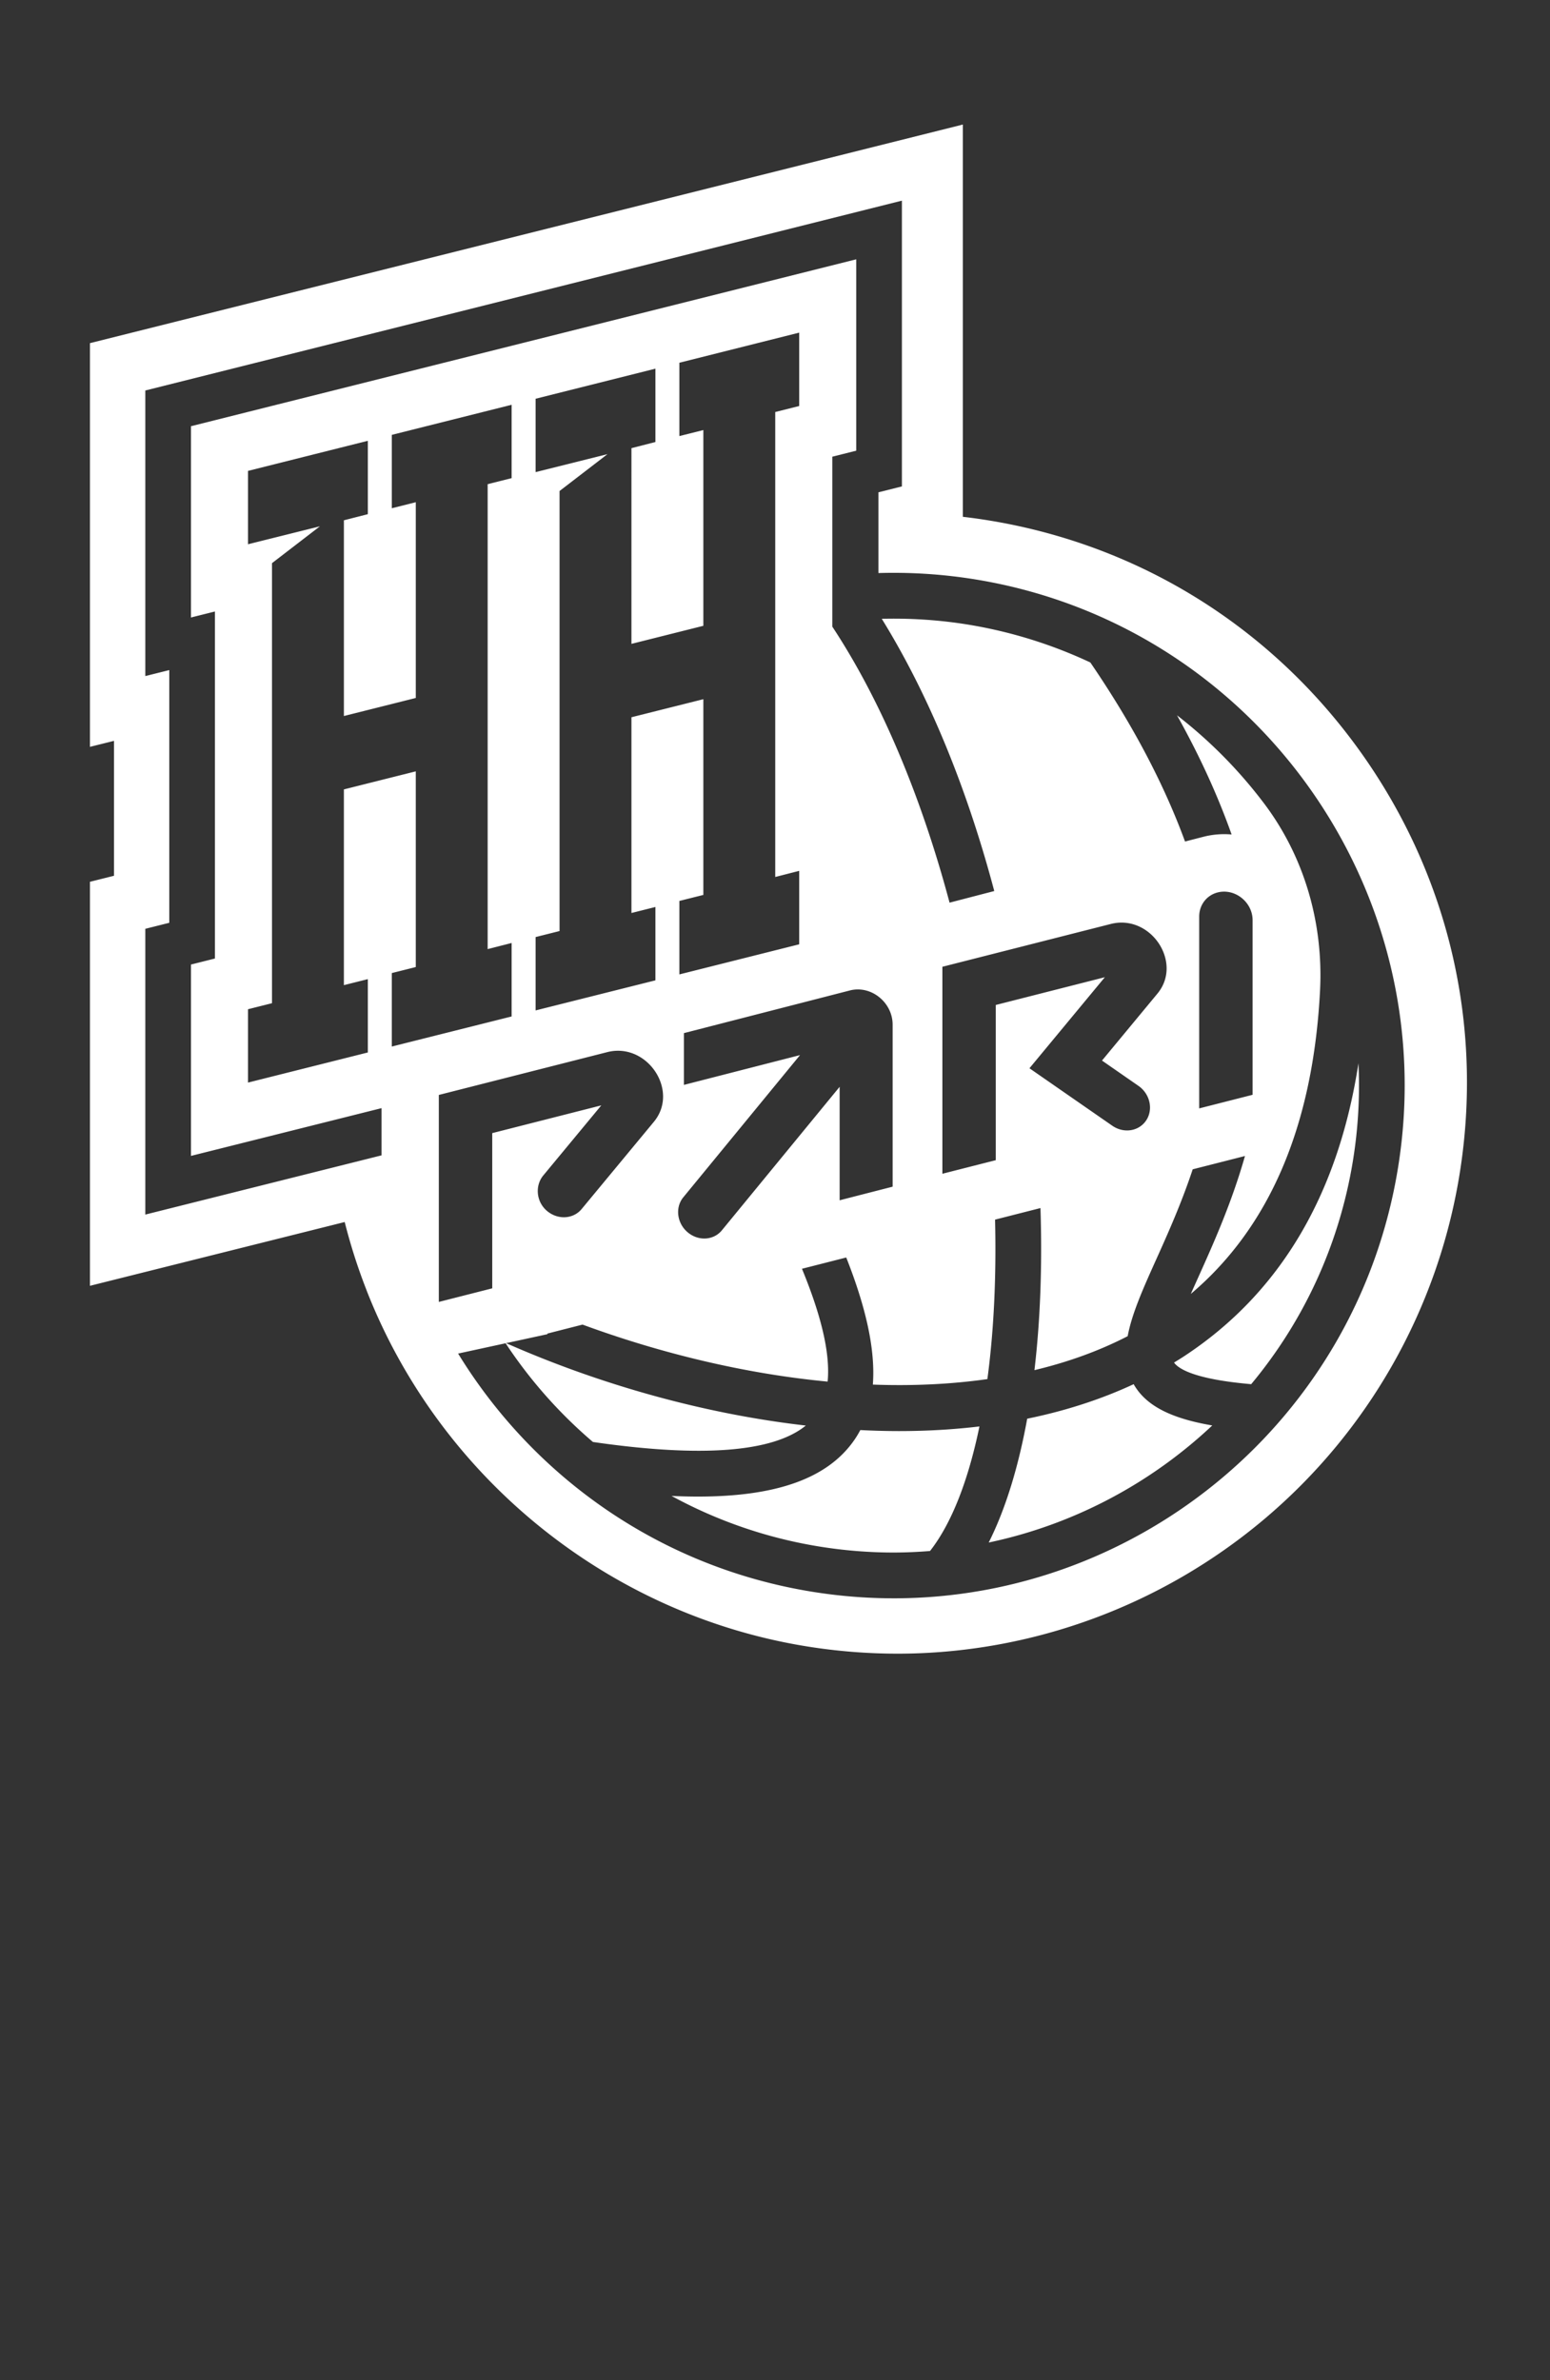 <svg width="224" height="344" fill="none" xmlns="http://www.w3.org/2000/svg"><rect width="100%" height="100%" fill="#333333" stroke="none"/><path fill-rule="evenodd" clip-rule="evenodd" d="M196.417 108.395c-12.87-17.88-31.896-29.667-53.57-33.188a80.982 80.982 0 0 0-3.697-.515V18L13 49.594v58.345l3.473-.864v19.498l-3.473.87v58.392l36.815-9.219a81.836 81.836 0 0 0 3.096 9.696l.153.405c10.637 26.957 34.93 46.582 63.4 51.21A82.814 82.814 0 0 0 129.7 239c19.315 0 38.145-6.911 53.018-19.454a82.407 82.407 0 0 0 28.202-49.772c3.52-21.702-1.632-43.501-14.503-61.379Zm-73.586 34.75-23.99 6.168v7.482l16.776-4.305-16.868 20.552c-1.291 1.576-.866 4.032.913 5.276 1.535 1.074 3.545.859 4.658-.499l17.022-20.746v16.4l7.658-1.966v-23.414c0-3.226-3.123-5.732-6.169-4.948Zm-62.744-70.56-3.464.87V62.85l17.316-4.348v10.603l-3.465.87v67.197l3.465-.885v10.619l-17.316 4.348v-10.619l3.464-.87v-28.284l-10.39 2.609v28.29l3.461-.869v10.6l-17.315 4.351V145.86l3.464-.87V81.393l6.926-5.327-10.39 2.593V68.056l17.315-4.348v10.603l-3.46.885v28.288l10.39-2.609v-28.29Zm55.409-24.51-17.316 4.35v10.6l3.465-.869v28.29l-10.39 2.61V64.77l3.464-.888v-10.6L77.403 57.63v10.604l10.387-2.596-6.925 5.326v63.597l-3.462.87v10.603l17.316-4.348v-10.603l-3.464.87v-28.291l10.39-2.609v28.288l-3.465.869v10.619l17.316-4.351v-10.616l-3.461.886v-67.2l3.461-.87V48.075Zm55.773 147.843c13.767-9.107 22.125-23.282 25.049-42.242a67.545 67.545 0 0 1-.789 14.026c-2.001 12.352-7.243 23.379-14.712 32.349-8.128-.705-10.49-2.198-11.151-3.123.54-.331 1.078-.661 1.603-1.01Zm-7.355 4.276c1.756 2.955 5.251 4.794 11.279 5.822-8.945 8.425-20.112 14.35-32.308 16.921 2.408-4.787 4.282-10.856 5.562-17.896 5.537-1.132 10.689-2.802 15.393-4.993l.018.037c.018.036.035.072.056.109Zm-33.991 6.636c4.011 0 7.889-.225 11.623-.671-1.612 7.811-4.03 14.035-7.143 18.003a66.641 66.641 0 0 1-5.248.221c-3.567 0-7.184-.287-10.816-.879a66.817 66.817 0 0 1-21.29-7.302c1.324.062 2.598.093 3.825.093 11.552 0 18.895-2.727 22.67-8.297.289-.424.547-.863.786-1.315 1.889.094 3.756.147 5.593.147Zm-.765 24.17c35.57 0 67.002-25.906 72.88-62.238 6.528-40.334-20.876-78.474-61.082-85.02a73.594 73.594 0 0 0-14.01-.919V71.151l3.393-.85V29L21 56.437v41.272l3.464-.864v36.523l-3.464.869v41.303l34.14-8.561v-6.823l-27.544 6.904v-27.658l3.465-.87V88.377l-3.465.867V61.6l96.147-24.123v27.658l-3.462.87v24.56c7.019 10.634 12.839 24.494 16.946 39.894l6.46-1.68c-3.952-14.908-9.486-28.394-16.259-39.346 4.104-.1 8.271.156 12.468.838a67.063 67.063 0 0 1 17.677 5.476c6.388 9.351 10.784 17.959 13.683 25.876l1.858-.48.824-.212a12.1 12.1 0 0 1 4.048-.324c-1.926-5.433-4.505-11.171-7.889-17.227a67.527 67.527 0 0 1 12.55 12.695c5.869 7.757 8.622 17.382 8.119 27.109-1.01 19.499-7.271 34.179-18.674 43.822.339-.764.687-1.54 1.041-2.325 2.212-4.915 4.835-10.753 6.786-17.607l-7.553 1.923c-1.638 4.925-3.567 9.232-5.245 12.96l-.006.013c-1.881 4.18-3.54 7.869-4.148 11.145-4.186 2.16-8.71 3.771-13.473 4.909.839-7.128 1.141-15.026.87-23.426l-6.562 1.671c.199 8.337-.183 16.141-1.109 23.048-5.341.758-10.9 1.004-16.552.795.398-5.227-1.109-11.432-3.846-18.37l-6.398 1.63c2.654 6.455 4.123 12.046 3.71 16.307-12.034-1.135-24.245-4.127-35.421-8.238l-5.07 1.294v.09l-5.979 1.297c13.845 6.112 28.887 10.26 43.316 11.909-4.723 3.861-15.051 4.656-30.763 2.375a67.866 67.866 0 0 1-12.621-14.269l-6.864 1.49c10.863 17.731 29.04 30.818 51.078 34.409 3.989.648 7.957.963 11.875.963Zm7.032-91.274 24.338-6.187c5.76-1.468 10.467 5.567 6.736 10.07l-8.007 9.672 5.263 3.652c1.793 1.244 2.222 3.697.92 5.268-1.122 1.356-3.148 1.571-4.695.498l-11.972-8.306 10.897-13.159-15.765 4.012v22.431l-7.715 1.963v-29.914Zm-72.772 48.437v-29.914l24.338-6.187c5.764-1.468 10.468 5.566 6.74 10.07l-10.444 12.614c-1.208 1.458-3.46 1.599-5.04.233-1.537-1.334-1.708-3.634-.493-5.099l8.38-10.123-15.763 4.011V186.2l-7.718 1.963Zm117.604-29.936v-25.23c0-2.615-2.557-4.65-5.052-4.015-1.588.406-2.666 1.808-2.666 3.476v27.736l7.718-1.967Z" fill="#fff"/></svg>